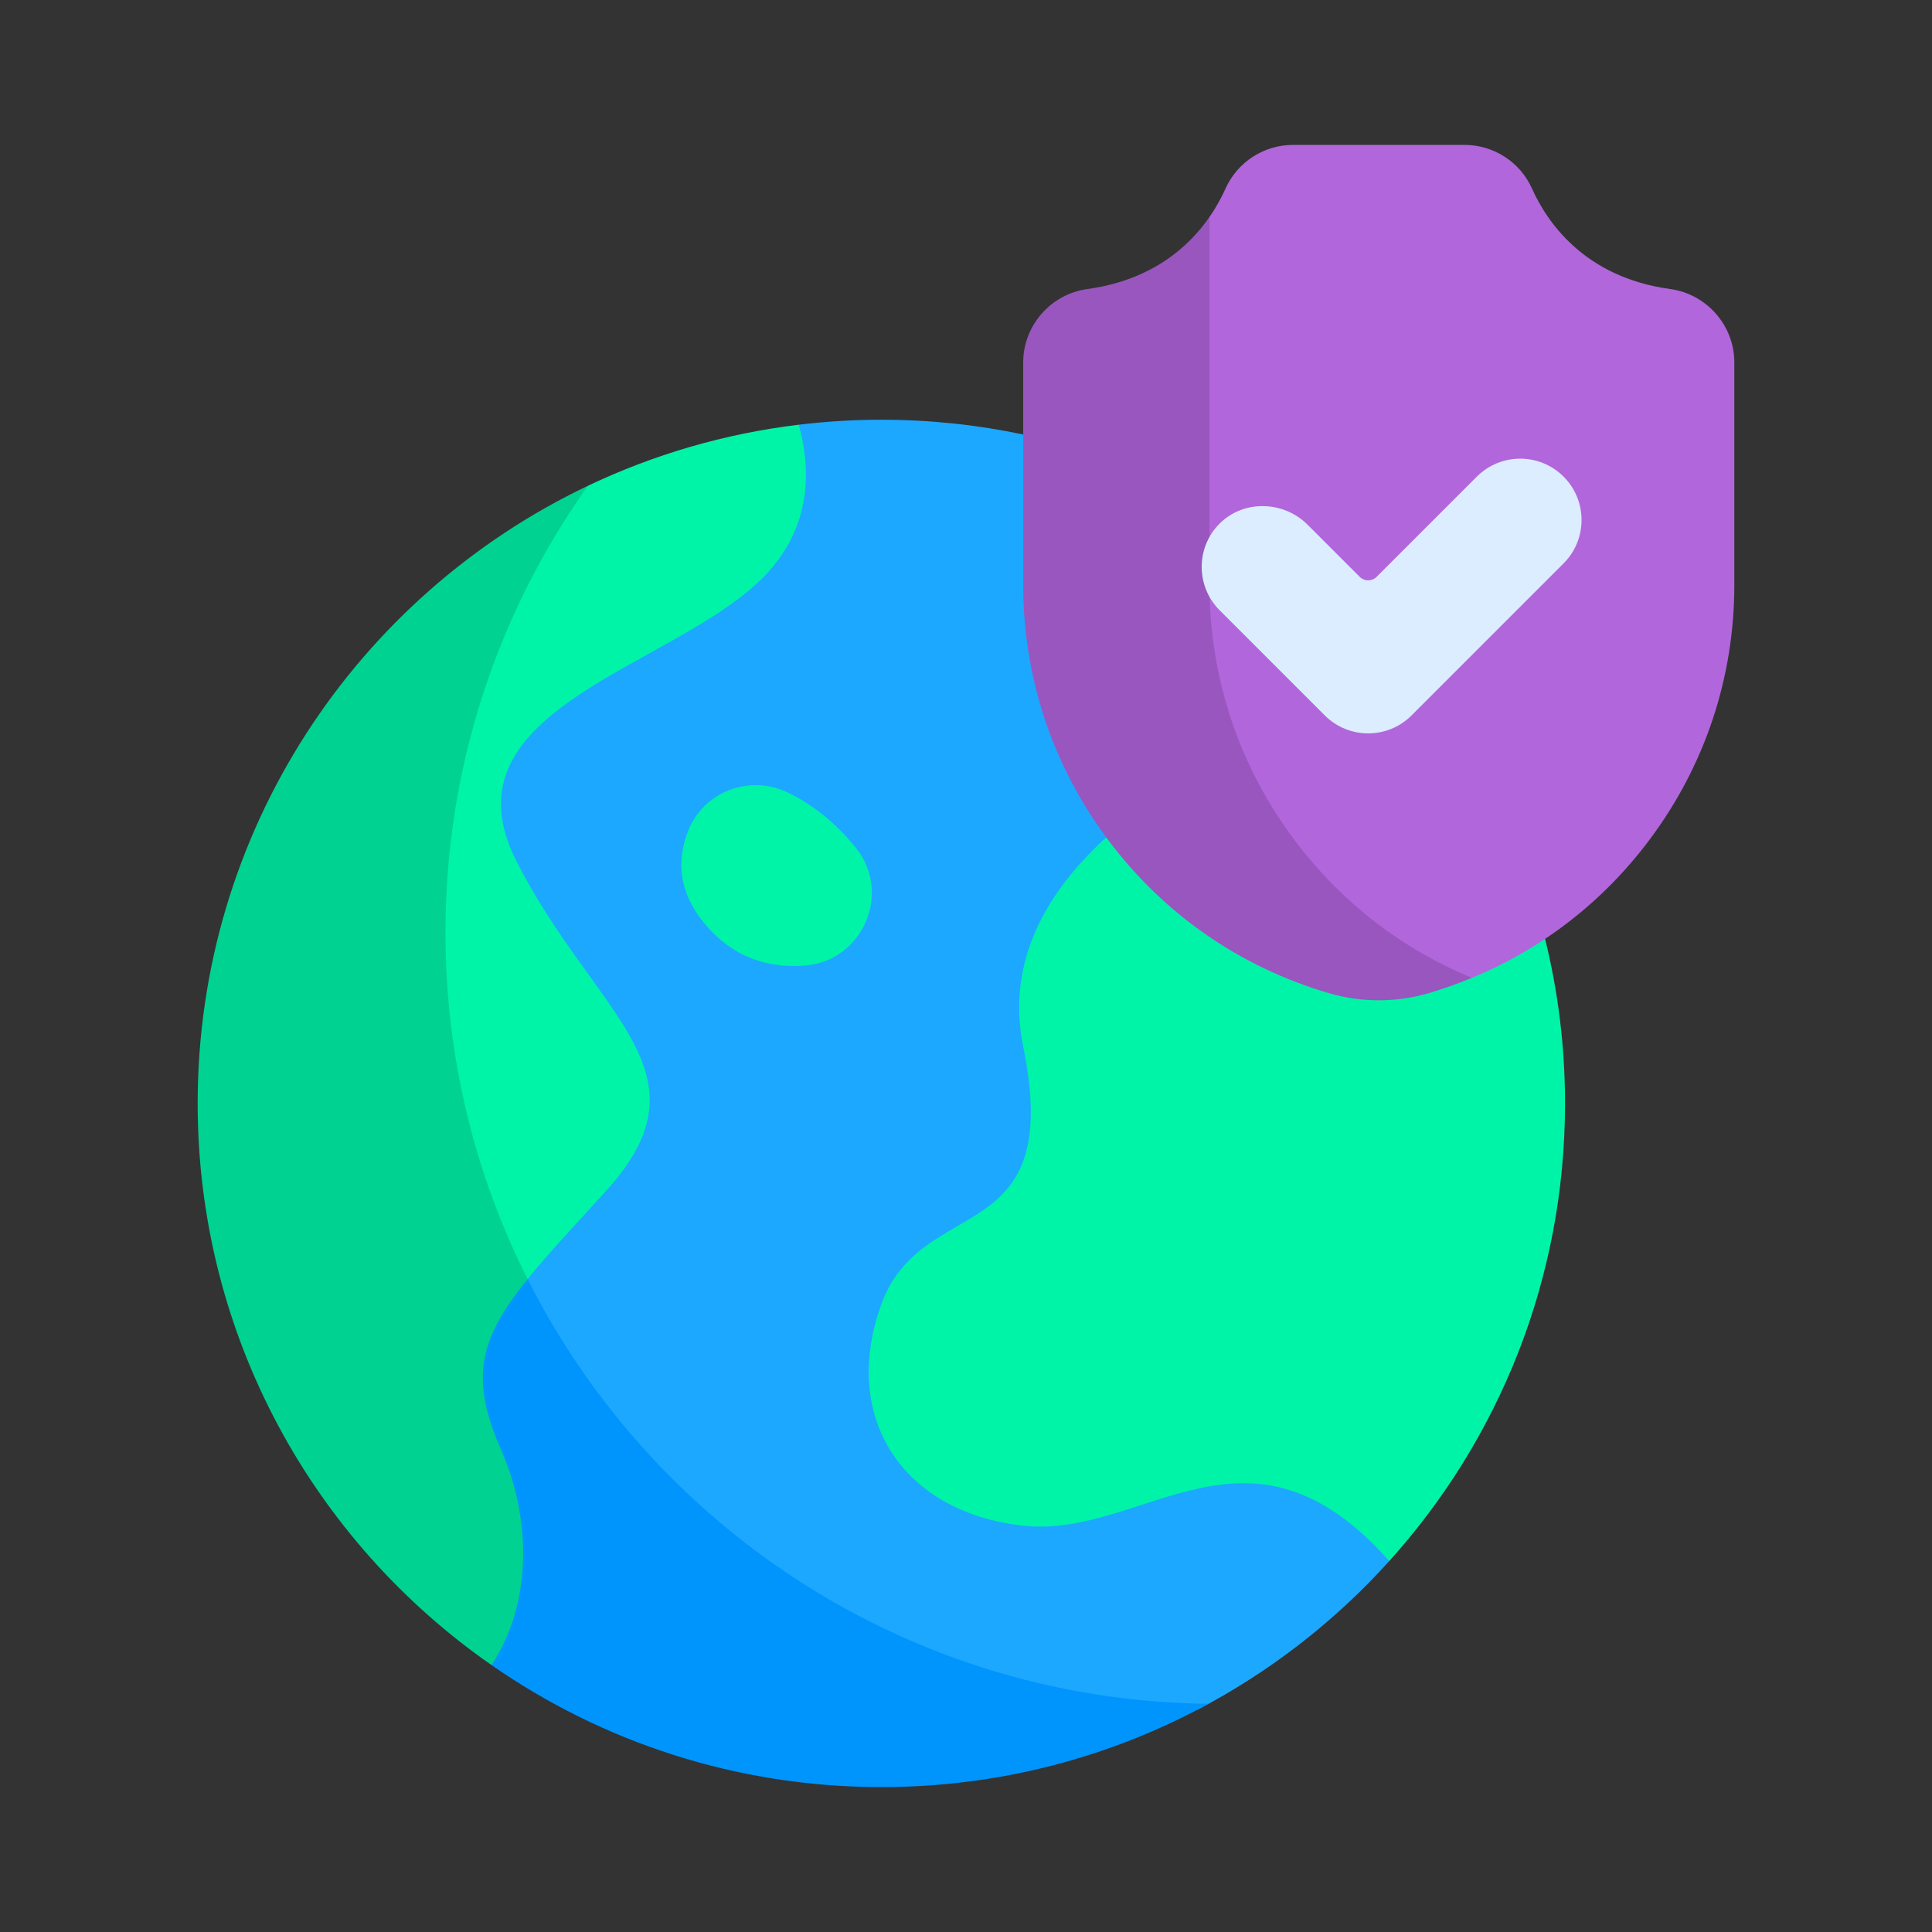 <svg width="160" height="160" viewBox="0 0 160 160" fill="none" xmlns="http://www.w3.org/2000/svg">
<rect x="0" y="0" width="160" height="160" fill="#333333" stroke="none"/>
<g clip-path="url(#clip0_1041_764)">
<path d="M114.183 122.832L105.377 118.864L84.737 124.064L75.139 118.728V109.765L87.042 95.742V80L95.751 70.503L95.465 70.335L86.769 56.747V38.797L84.736 35.984C80.946 35.184 77.017 34.761 72.989 34.761C70.675 34.761 68.394 34.903 66.152 35.173L62.824 38.797L62.095 45.163L38.926 62.453V72.511L50.784 91.38L39.965 105.359C41.643 105.622 43.693 105.93 43.693 105.93C43.693 105.93 43.943 108.557 44.034 108.831C44.125 109.104 52.244 121.589 52.244 121.589L75.804 139.662L92.515 142.74L99.199 141.578C105.195 138.44 110.561 134.261 115.053 129.279L114.183 122.832Z" fill="#1CA8FF"/>
<path d="M42.123 102.572L36.555 109.765V115.677L41.556 126.527L40.703 137.894C49.862 144.263 60.989 148 72.99 148C82.807 148 92.038 145.499 100.086 141.103C74.106 140.827 51.847 125.046 42.123 102.572Z" fill="#0094FD"/>
<path d="M48.695 40.228L41.556 46.491L34.963 69.998L35.826 92.595C35.826 92.595 37.559 104.909 37.833 105C38.106 105.091 43.693 105.93 43.694 105.93C45.339 103.892 47.509 101.573 50.172 98.65C59.202 88.736 49.351 84.209 42.783 71.348C36.216 58.486 56.466 55.203 63.581 47.421C67.261 43.395 67.134 38.735 66.153 35.173C59.972 35.917 54.098 37.658 48.695 40.228Z" fill="#00F4A8"/>
<path d="M43.694 105.93C39.346 97.3 36.894 87.552 36.894 77.229C36.894 63.438 41.264 50.669 48.695 40.228C29.582 49.321 16.37 68.806 16.37 91.38C16.37 110.649 25.998 127.667 40.703 137.893C44.203 132.608 43.918 125.536 41.491 120.046C38.844 114.057 39.76 110.803 43.694 105.93Z" fill="#00D391"/>
<path d="M70.882 70.215C69.477 68.473 67.617 66.77 65.206 65.619C62.06 64.116 58.277 65.561 56.991 68.803C56.075 71.111 56.005 74.061 58.876 77.079C61.254 79.579 64.099 80.177 66.712 79.958C71.471 79.559 73.879 73.934 70.882 70.215Z" fill="#00F4A8"/>
<path d="M127.957 77.751L123.483 76.997L112.902 81.558L93.929 69.346H91.617C86.926 73.614 83.252 79.416 84.737 86.672C88.208 103.638 76.379 98.712 72.99 108.016C69.6 117.32 74.698 125.256 84.737 126.35C94.775 127.445 103.316 116.066 115.053 129.278C124.1 119.243 129.609 105.956 129.609 91.38C129.61 86.681 129.036 82.117 127.957 77.751Z" fill="#00F4A8"/>
<path d="M138.313 23.936C131.158 22.957 128.076 18.305 126.875 15.619C125.892 13.421 123.697 12 121.282 12H107.084C104.67 12 102.474 13.421 101.491 15.619C101.184 16.306 100.753 17.122 100.163 17.971L99.519 21.857V57.021L105.787 70.019L113.586 78.502L117.007 80L121.896 80.982C127.738 78.57 132.778 74.666 136.612 69.538C141.203 63.398 143.63 56.1 143.63 48.433V30.012C143.63 26.962 141.344 24.35 138.313 23.936Z" fill="#B166DB"/>
<path d="M107.18 69.538C102.59 63.398 100.163 56.1 100.163 48.433V17.972C98.447 20.445 95.378 23.207 90.054 23.936C87.023 24.35 84.737 26.963 84.737 30.012V48.434C84.737 56.1 87.164 63.398 91.754 69.538C96.345 75.678 102.658 80.069 110.012 82.238C111.376 82.64 112.78 82.841 114.184 82.841C115.587 82.841 116.99 82.64 118.355 82.238C119.566 81.881 120.745 81.457 121.896 80.982C116.055 78.57 111.015 74.666 107.18 69.538Z" fill="#9956BE"/>
<path d="M129.49 39.472C127.506 37.488 124.289 37.489 122.306 39.472L114.008 47.77C113.621 48.157 112.991 48.157 112.604 47.77L108.285 43.451C106.271 41.437 102.914 41.375 100.938 43.426C99.023 45.415 99.046 48.58 101.007 50.541L109.714 59.248C110.706 60.24 112.006 60.736 113.306 60.736C114.606 60.736 115.906 60.24 116.898 59.248L129.49 46.656C131.474 44.673 131.474 41.456 129.49 39.472Z" fill="#DBEDFF"/>
</g>
<defs>
<clipPath id="clip0_1041_764">
<rect width="136" height="136" fill="white" transform="translate(12 12)"/>
</clipPath>
</defs>
</svg>
